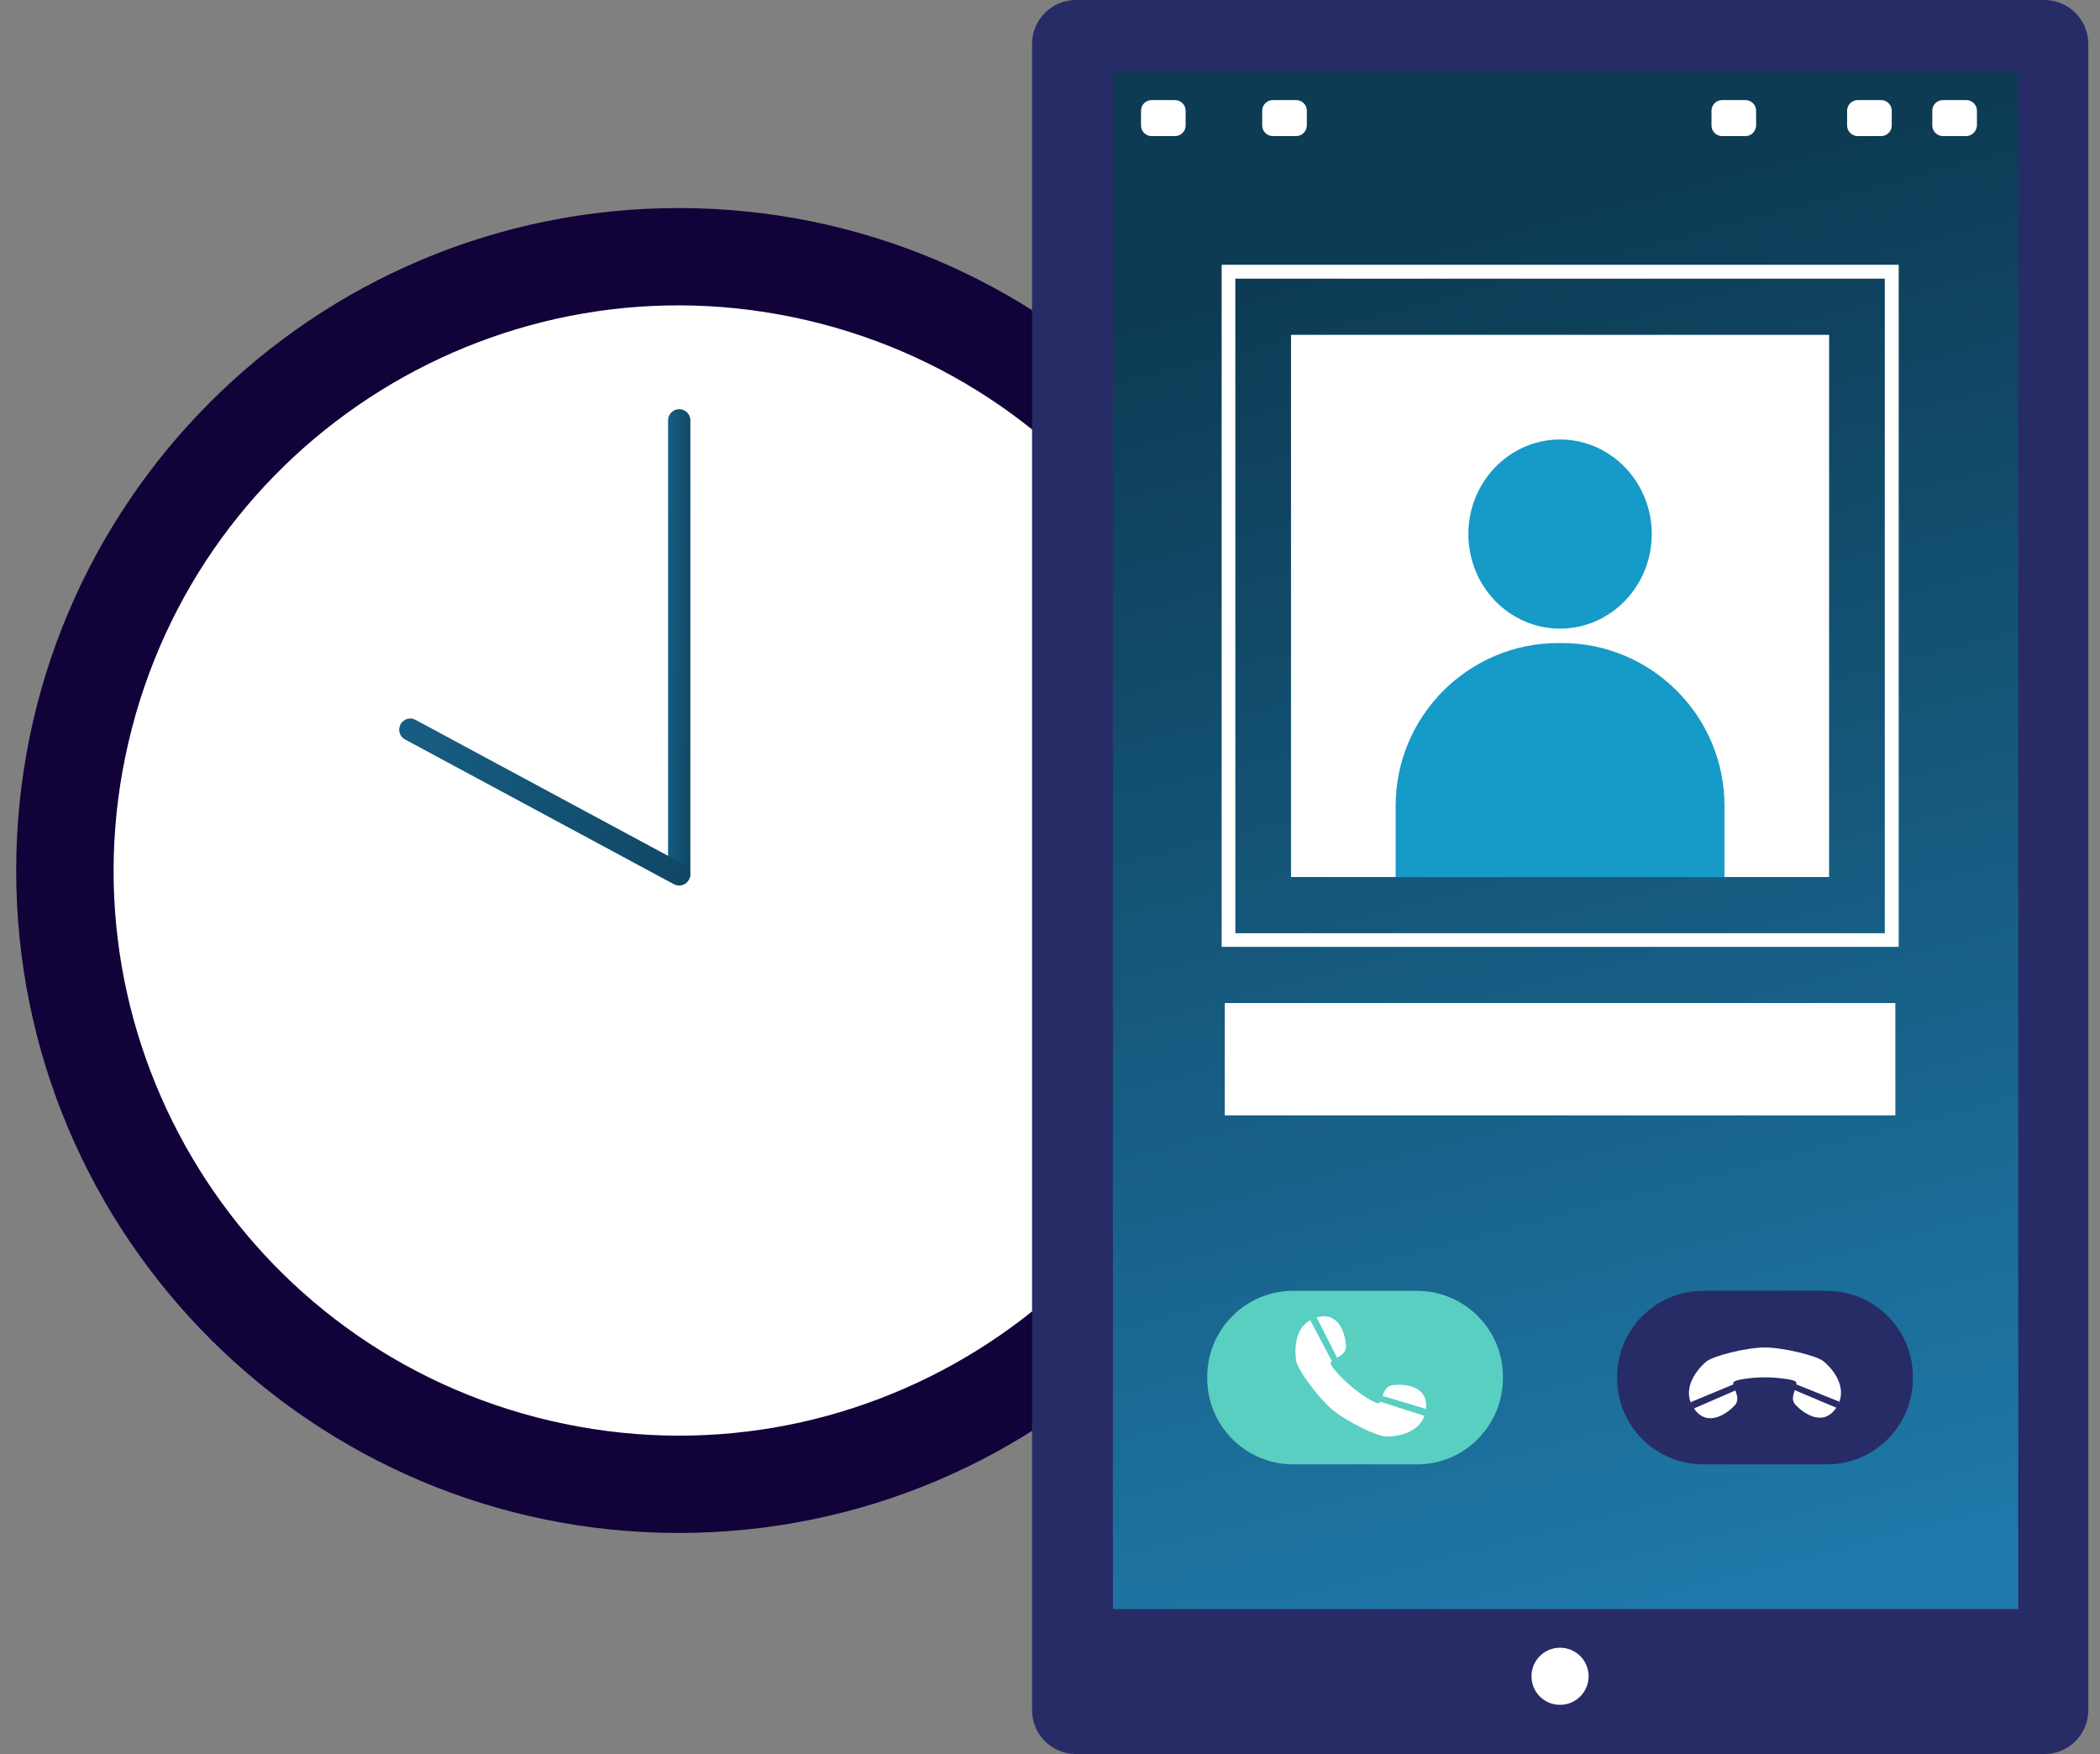 <svg xmlns="http://www.w3.org/2000/svg" width="176" height="147" viewBox="0 0 176 147" fill="none"><rect x="0" y="0" width="176" height="147" fill="#808080" stroke="none"/><path d="M56.875 128.471C87.536 128.471 112.392 103.615 112.392 72.954C112.392 42.292 87.536 17.436 56.875 17.436C26.213 17.436 1.357 42.292 1.357 72.954C1.357 103.615 26.213 128.471 56.875 128.471Z" fill="#110239"></path><path d="M102.992 83.727C108.942 58.261 93.12 32.794 67.654 26.844C42.189 20.895 16.722 36.716 10.772 62.182C4.823 87.648 20.644 113.115 46.11 119.064C71.576 125.014 97.043 109.192 102.992 83.727Z" fill="white"></path><path d="M56.936 74.141C56.413 74.141 55.99 73.718 55.99 73.215V35.218C55.99 34.715 56.413 34.293 56.916 34.293H56.936C57.438 34.293 57.861 34.715 57.861 35.218V73.236C57.861 73.718 57.438 74.141 56.936 74.141Z" fill="url(#paint0_linear_886_1375)"></path><path d="M57.741 73.718C57.499 74.181 56.936 74.341 56.474 74.1L33.945 61.971C33.502 61.73 33.321 61.166 33.563 60.724V60.704C33.804 60.261 34.367 60.08 34.81 60.321L57.339 72.451C57.821 72.712 57.982 73.275 57.741 73.718Z" fill="url(#paint1_linear_886_1375)"></path><path d="M86.495 143.319V3.681C86.495 1.649 88.144 0 90.176 0H171.34C173.372 0 175.021 1.649 175.021 3.681V143.319C175.021 145.351 173.372 147 171.34 147H90.156C88.124 146.98 86.495 145.351 86.495 143.319Z" fill="#272C66"></path><path d="M169.147 6.074H93.273V134.85H169.147V6.074Z" fill="url(#paint2_linear_886_1375)"></path><path d="M130.747 142.876C129.42 142.876 128.354 141.81 128.354 140.483C128.354 139.155 129.42 138.089 130.747 138.089C132.075 138.089 133.141 139.155 133.141 140.483C133.141 141.81 132.055 142.876 130.747 142.876Z" fill="white"></path><path d="M159.111 79.354H102.387V22.188H159.131V79.354H159.111ZM103.533 78.208H157.964V23.354H103.533V78.208Z" fill="white"></path><path d="M153.297 28.061H108.199V73.5H153.297V28.061Z" fill="white"></path><path d="M138.432 44.756C138.432 49.121 134.993 52.682 130.748 52.682C126.504 52.682 123.064 49.141 123.064 44.756C123.064 40.391 126.504 36.831 130.748 36.831C134.993 36.831 138.432 40.391 138.432 44.756Z" fill="#169AC7"></path><path d="M144.527 73.501V67.527C144.527 60.004 138.412 53.889 130.889 53.889H130.608C123.085 53.889 116.97 60.004 116.97 67.527V73.501H144.527Z" fill="#169AC7"></path><path d="M118.759 122.722H108.38C104.417 122.722 101.179 119.503 101.179 115.521V115.38C101.179 111.417 104.397 108.179 108.38 108.179H118.759C122.722 108.179 125.96 111.397 125.96 115.38V115.521C125.94 119.503 122.722 122.722 118.759 122.722Z" fill="#59CFC1"></path><path d="M110.092 110.512C110.172 110.472 110.253 110.452 110.333 110.432C110.233 110.432 110.152 110.472 110.092 110.512Z" fill="white"></path><path d="M112.062 113.79C112.424 113.589 112.827 113.308 112.807 112.805C112.766 111.92 112.284 109.848 110.353 110.411L112.062 113.79Z" fill="white"></path><path d="M115.884 116.989L119.504 118.075C119.726 116.064 117.593 115.963 116.708 116.084C116.145 116.164 115.964 116.707 115.823 117.13C115.843 117.09 115.863 117.029 115.884 116.989Z" fill="white"></path><path d="M119.443 118.417C119.423 118.497 119.403 118.578 119.383 118.658C119.403 118.578 119.423 118.497 119.443 118.417Z" fill="white"></path><path d="M119.504 118.115C119.484 118.196 119.484 118.296 119.464 118.377C119.484 118.276 119.504 118.196 119.504 118.115Z" fill="white"></path><path d="M109.81 110.632C109.87 110.592 109.95 110.551 110.031 110.531C109.95 110.551 109.89 110.592 109.81 110.632Z" fill="white"></path><path d="M119.384 118.658L115.683 117.471C115.643 117.531 115.602 117.571 115.562 117.592C115.401 117.652 114.918 117.39 114.436 117.069C113.631 116.546 112.887 115.922 112.223 115.218C111.821 114.796 111.479 114.373 111.519 114.212C111.539 114.152 111.579 114.112 111.62 114.071L109.809 110.632C108.381 111.457 108.522 113.428 108.643 114.092C108.783 114.836 110.493 117.149 111.66 118.135C112.827 119.12 115.421 120.388 116.166 120.388C116.85 120.408 118.821 120.207 119.384 118.658Z" fill="white"></path><path d="M111.942 113.85C111.982 113.83 112.022 113.81 112.062 113.79C112.022 113.81 111.982 113.83 111.942 113.85Z" fill="white"></path><path d="M153.115 122.722H142.735C138.773 122.722 135.534 119.503 135.534 115.521V115.38C135.534 111.417 138.753 108.179 142.735 108.179H153.115C157.077 108.179 160.316 111.397 160.316 115.38V115.521C160.316 119.503 157.097 122.722 153.115 122.722Z" fill="#272C66"></path><path d="M154.061 117.733C154.021 117.814 153.981 117.874 153.94 117.955C153.981 117.894 154.021 117.814 154.061 117.733Z" fill="white"></path><path d="M150.419 116.507C150.278 116.909 150.137 117.372 150.479 117.734C151.082 118.378 152.772 119.665 153.899 117.975L150.419 116.507Z" fill="white"></path><path d="M145.451 116.526L141.971 118.035C143.097 119.704 144.807 118.417 145.39 117.773C145.772 117.351 145.551 116.808 145.39 116.405C145.41 116.425 145.43 116.486 145.451 116.526Z" fill="white"></path><path d="M141.791 117.733C141.751 117.653 141.711 117.592 141.69 117.512C141.731 117.572 141.751 117.653 141.791 117.733Z" fill="white"></path><path d="M141.95 117.995C141.91 117.914 141.849 117.854 141.829 117.773C141.849 117.854 141.889 117.914 141.95 117.995Z" fill="white"></path><path d="M154.18 117.472C154.16 117.552 154.119 117.612 154.079 117.693C154.119 117.612 154.139 117.532 154.18 117.472Z" fill="white"></path><path d="M141.689 117.512L145.27 116.023C145.25 115.943 145.27 115.883 145.29 115.842C145.37 115.702 145.914 115.581 146.477 115.521C147.442 115.4 148.408 115.4 149.353 115.521C149.916 115.581 150.46 115.682 150.54 115.842C150.56 115.883 150.56 115.963 150.56 116.023L154.161 117.472C154.724 115.923 153.356 114.495 152.813 114.072C152.23 113.61 149.434 112.926 147.905 112.926C146.376 112.926 143.58 113.63 142.997 114.113C142.494 114.535 141.106 115.963 141.689 117.512Z" fill="white"></path><path d="M150.479 116.365C150.459 116.405 150.439 116.445 150.439 116.505C150.439 116.445 150.459 116.405 150.479 116.365Z" fill="white"></path><path d="M158.849 84.061H102.647V93.474H158.849V84.061Z" fill="white"></path><path d="M98.483 11.405H96.512C96.029 11.405 95.627 11.003 95.627 10.52V9.273C95.627 8.79 96.029 8.388 96.512 8.388H98.483C98.966 8.388 99.368 8.79 99.368 9.273V10.52C99.368 11.003 98.966 11.405 98.483 11.405Z" fill="white"></path><path d="M108.641 11.405H106.669C106.186 11.405 105.784 11.003 105.784 10.52V9.273C105.784 8.79 106.186 8.388 106.669 8.388H108.641C109.123 8.388 109.526 8.79 109.526 9.273V10.52C109.505 11.003 109.123 11.405 108.641 11.405Z" fill="white"></path><path d="M157.661 11.405H155.69C155.207 11.405 154.805 11.003 154.805 10.52V9.273C154.805 8.79 155.207 8.388 155.69 8.388H157.661C158.144 8.388 158.546 8.79 158.546 9.273V10.52C158.546 11.003 158.144 11.405 157.661 11.405Z" fill="white"></path><path d="M146.296 11.405H144.325C143.842 11.405 143.439 11.003 143.439 10.52V9.273C143.439 8.79 143.842 8.388 144.325 8.388H146.296C146.779 8.388 147.181 8.79 147.181 9.273V10.52C147.161 11.003 146.779 11.405 146.296 11.405Z" fill="white"></path><path d="M164.782 11.405H162.83C162.348 11.405 161.945 11.003 161.945 10.52V9.273C161.945 8.79 162.348 8.388 162.83 8.388H164.802C165.284 8.388 165.687 8.79 165.687 9.273V10.52C165.667 11.003 165.264 11.405 164.782 11.405Z" fill="white"></path><defs><linearGradient id="paint0_linear_886_1375" x1="59.466" y1="72.65" x2="54.013" y2="72.612" gradientUnits="userSpaceOnUse"><stop offset="0.096" stop-color="#0D3B54"></stop><stop offset="1" stop-color="#1C709D"></stop></linearGradient><linearGradient id="paint1_linear_886_1375" x1="78.78" y1="73.688" x2="12.061" y2="56.549" gradientUnits="userSpaceOnUse"><stop offset="0.096" stop-color="#0D3B54"></stop><stop offset="1" stop-color="#1C709D"></stop></linearGradient><linearGradient id="paint2_linear_886_1375" x1="-92.874" y1="62.591" x2="-60.34" y2="188.366" gradientUnits="userSpaceOnUse"><stop offset="0.096" stop-color="#0D3B54"></stop><stop offset="1" stop-color="#1F7AAB"></stop></linearGradient></defs></svg>